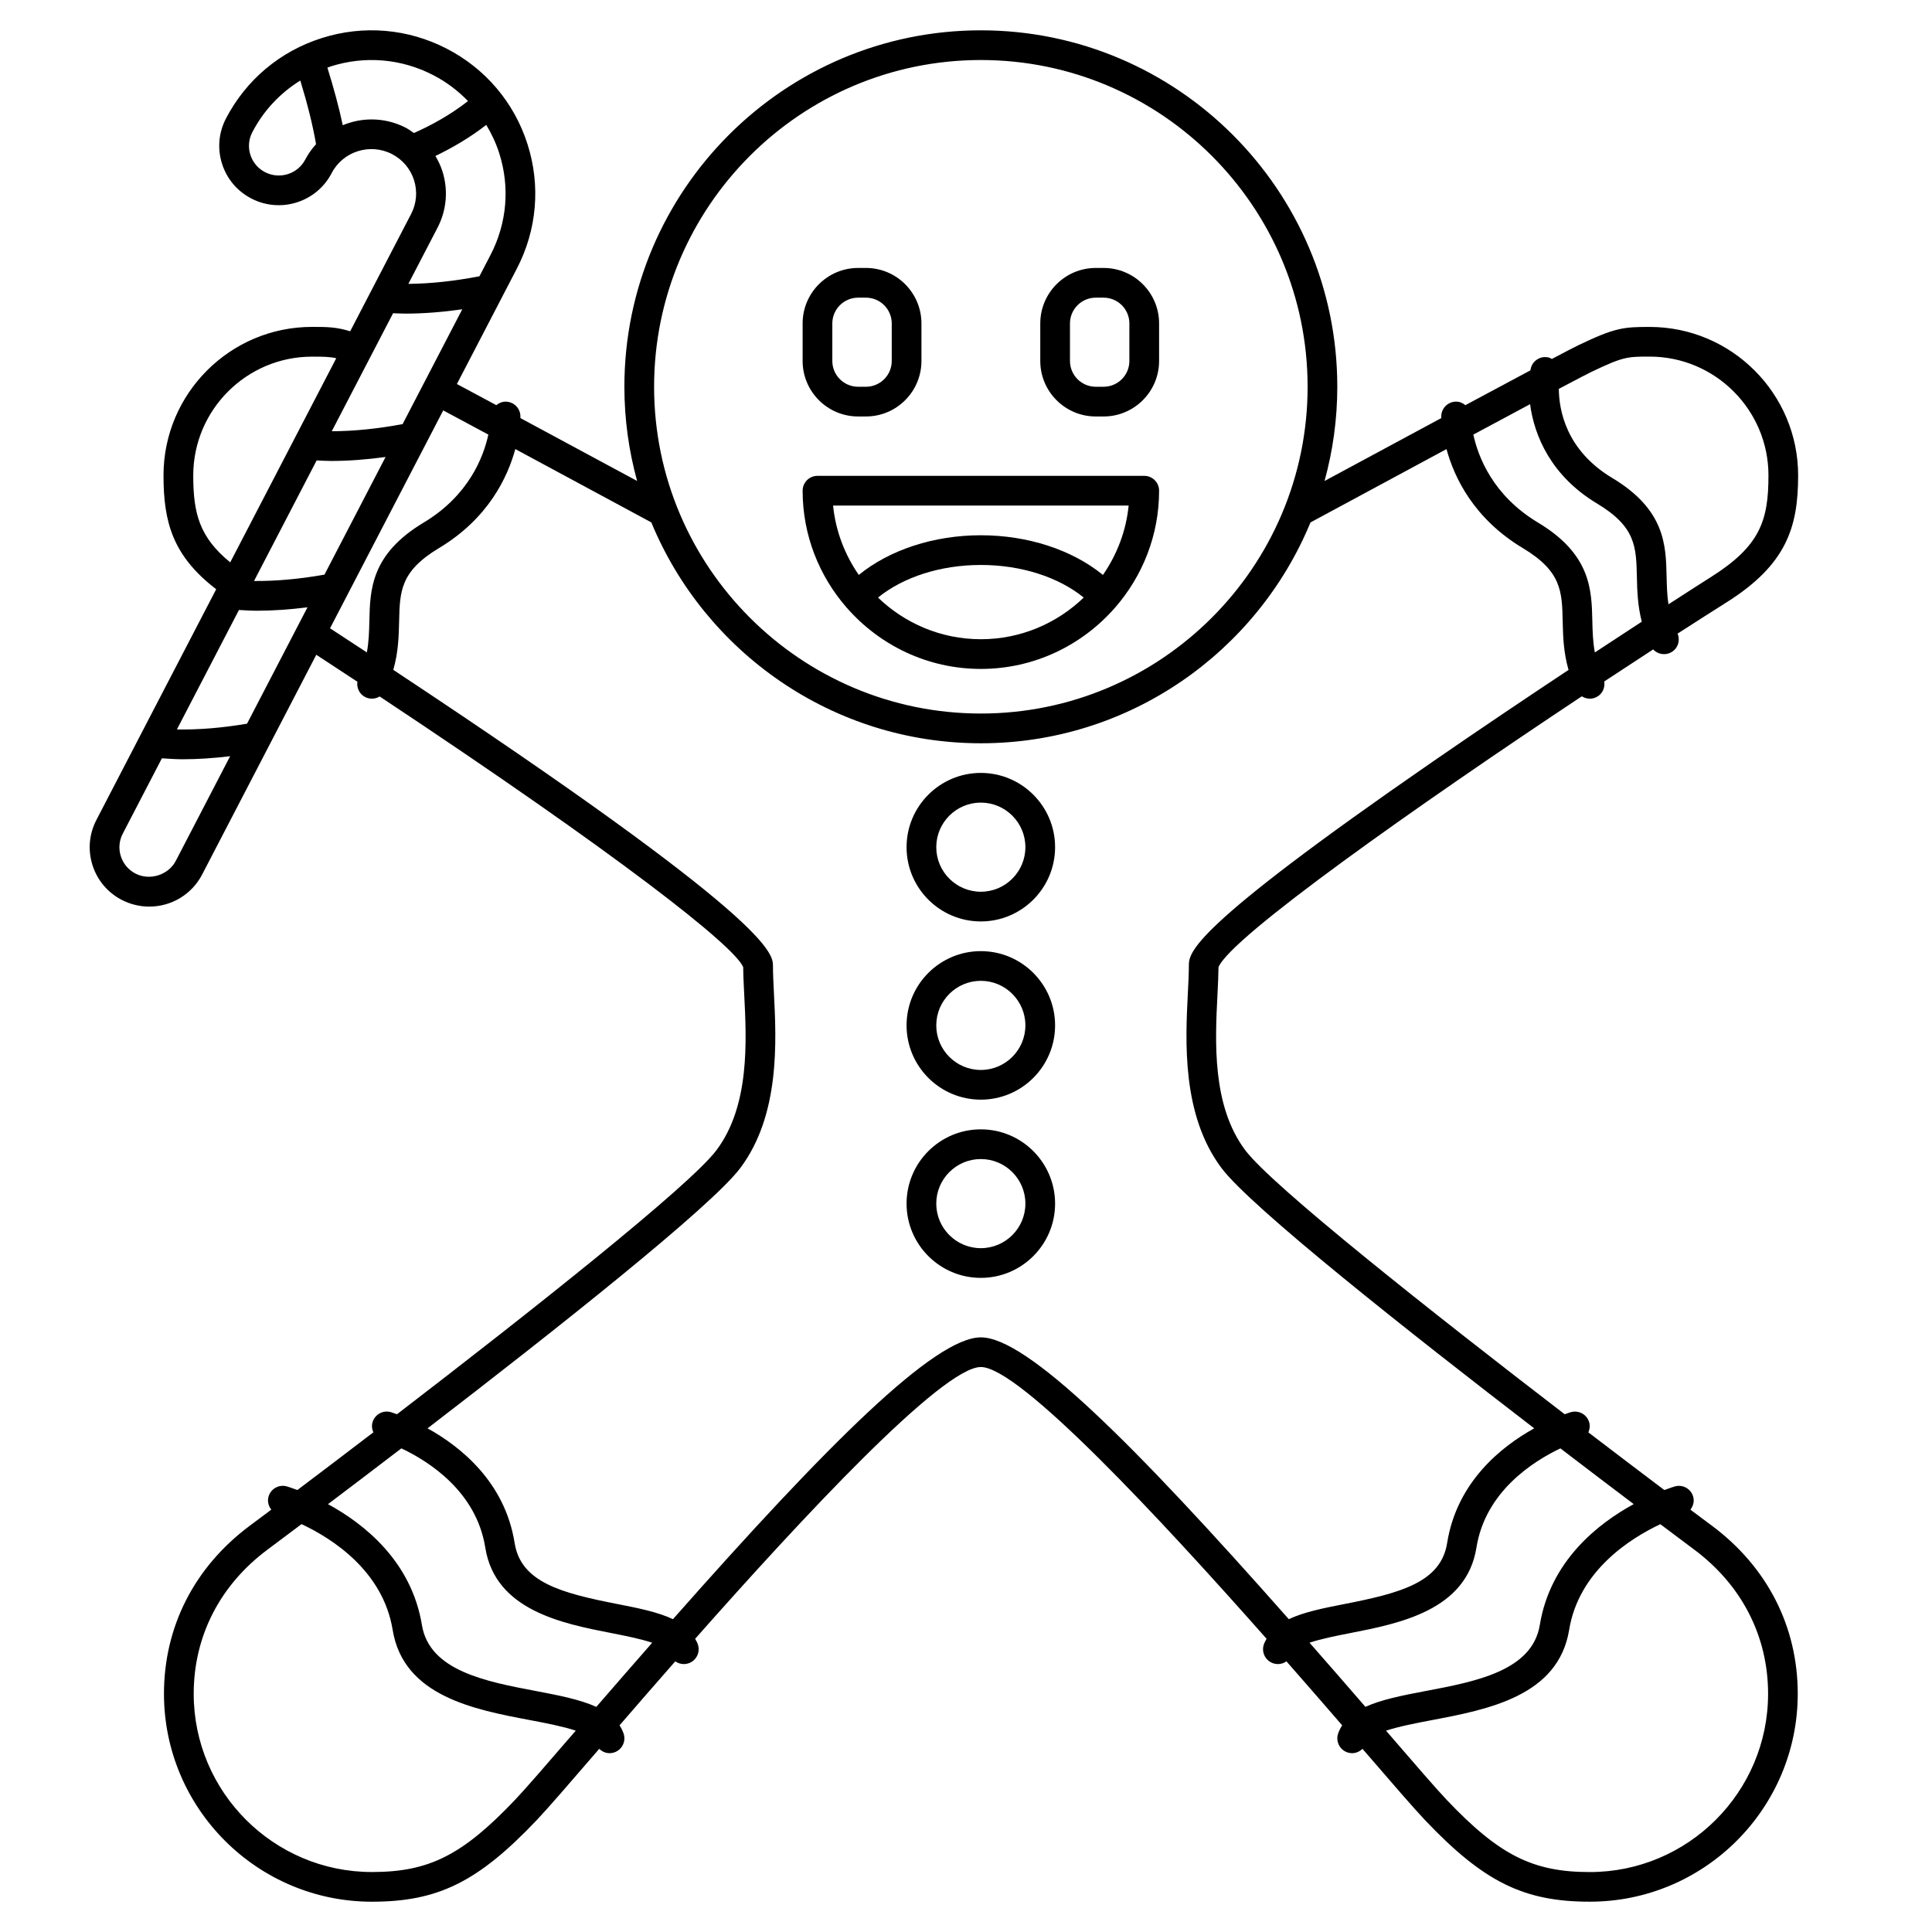<?xml version="1.0" encoding="UTF-8"?>
<!-- Uploaded to: SVG Repo, www.svgrepo.com, Generator: SVG Repo Mixer Tools -->
<svg fill="#000000" width="800px" height="800px" version="1.1" viewBox="144 144 512 512" xmlns="http://www.w3.org/2000/svg">
 <g>
  <path d="m597.66 548.32c-1.703-1.266-3.617-2.699-5.684-4.246 0.746-0.965 1.094-2.219 0.727-3.477-0.609-2.082-2.785-3.277-4.871-2.672-0.207 0.059-1.246 0.383-2.766 0.953-5.973-4.504-12.824-9.699-20.133-15.285 0.367-0.832 0.492-1.77 0.207-2.707-0.629-2.078-2.809-3.254-4.894-2.633-0.145 0.043-0.707 0.215-1.586 0.539-35.105-26.953-77.555-60.512-84.664-69.984-8.844-11.793-7.981-28.824-7.352-41.258 0.133-2.695 0.254-5.144 0.27-7.242 3.188-7.91 52.473-42.695 96.285-71.781 0.633 0.402 1.367 0.629 2.117 0.629 0.59 0 1.191-0.133 1.754-0.414 1.578-0.793 2.34-2.492 2.066-4.144 4.426-2.918 8.77-5.766 12.973-8.496 0.746 0.805 1.797 1.25 2.883 1.25 0.59 0 1.191-0.133 1.754-0.414 1.863-0.93 2.617-3.129 1.832-5.023 4.59-2.957 8.973-5.758 13.051-8.332 15.809-9.977 18.898-19.867 18.898-33.582 0-21.703-17.656-39.359-39.359-39.359-6.949 0-9.172 0.191-18.918 4.863-0.938 0.449-3.277 1.66-6.984 3.621-0.32-0.164-0.629-0.344-0.996-0.418-2.137-0.43-4.207 0.957-4.633 3.086-0.02 0.105-0.035 0.234-0.055 0.348-4.559 2.43-10.328 5.516-17.242 9.23-0.676-0.559-1.508-0.938-2.453-0.938-2.172 0-3.938 1.762-3.938 3.938 0 0.059 0 0.207 0.008 0.426-8.773 4.715-19.059 10.262-30.938 16.668 2.191-7.961 3.379-16.324 3.379-24.969 0-52.082-42.379-94.461-94.465-94.461-52.086 0-94.465 42.379-94.465 94.461 0 8.645 1.188 17.008 3.375 24.965-10.918-5.891-21.5-11.594-30.934-16.668 0.008-0.219 0.008-0.363 0.008-0.422 0-2.168-1.75-3.918-3.922-3.93h-0.016c-0.941 0-1.77 0.375-2.449 0.93-3.766-2.023-7.238-3.883-10.449-5.602l15.898-30.602c5.328-10.266 6.328-21.984 2.809-32.992-3.519-11.004-11.133-19.988-21.426-25.293-10.297-5.305-22.051-6.301-33.094-2.793-11.043 3.5-20.062 11.074-25.395 21.332-1.938 3.727-2.297 7.984-1.027 11.984 1.273 4.012 4.043 7.285 7.793 9.215 7.715 3.988 17.254 0.965 21.25-6.734 3-5.777 10.172-8.047 15.984-5.059 2.809 1.449 4.887 3.898 5.844 6.891 0.957 2.996 0.684 6.184-0.762 8.977l-16.152 31.098c-3.664-1.145-6.188-1.164-10.113-1.164-21.703 0-39.359 17.656-39.359 39.359 0 12.258 2.363 21.285 13.965 30.16l-20.191 38.871c-0.008 0.016-0.016 0.031-0.023 0.047l-11.535 22.234c-1.938 3.727-2.301 7.981-1.031 11.984 1.277 4.012 4.047 7.285 7.797 9.219 2.231 1.148 4.734 1.754 7.234 1.754 5.922 0 11.297-3.254 14.02-8.496l30.254-58.242c3.719 2.43 7.367 4.82 10.895 7.148-0.23 1.629 0.531 3.293 2.09 4.07 0.559 0.281 1.16 0.414 1.75 0.414 0.727 0 1.441-0.203 2.059-0.582 63.391 42.035 94.027 66.113 96.344 71.738 0.012 2.102 0.133 4.547 0.27 7.242 0.629 12.434 1.488 29.465-7.352 41.258-7.109 9.473-49.559 43.031-84.664 69.977-0.879-0.32-1.441-0.492-1.586-0.539-2.078-0.621-4.273 0.555-4.898 2.641-0.281 0.934-0.152 1.875 0.211 2.699-7.309 5.586-14.156 10.781-20.129 15.285-1.52-0.57-2.559-0.895-2.766-0.953-2.074-0.605-4.269 0.59-4.875 2.68-0.367 1.258-0.02 2.512 0.727 3.477-2.066 1.551-3.981 2.981-5.684 4.246-14.676 10.926-22.758 26.746-22.758 44.547 0 30.387 24.719 55.105 55.105 55.105 17.508 0 28.109-5.242 43.625-21.57 2.973-3.129 8.707-9.773 16.625-18.949 0.734 0.715 1.691 1.156 2.727 1.156 0.406 0 0.82-0.062 1.223-0.195 2.066-0.676 3.191-2.898 2.516-4.965-0.27-0.816-0.652-1.535-1.086-2.223 4.262-4.934 9.285-10.723 14.766-16.957 0.652 0.461 1.438 0.727 2.262 0.727 0.398 0 0.801-0.062 1.191-0.184 2.07-0.656 3.215-2.871 2.559-4.945-0.184-0.578-0.477-1.066-0.746-1.574 28.312-32.012 65.492-72.02 75.715-72.02s47.402 40.004 75.715 72.016c-0.27 0.508-0.562 1-0.746 1.574-0.656 2.074 0.488 4.285 2.559 4.945 0.398 0.129 0.801 0.188 1.195 0.188 0.82 0 1.605-0.266 2.262-0.723 5.477 6.238 10.496 12.023 14.766 16.957-0.434 0.684-0.824 1.41-1.086 2.223-0.676 2.066 0.449 4.285 2.516 4.965 0.402 0.129 0.816 0.191 1.223 0.191 1.035 0 1.992-0.449 2.723-1.16 7.914 9.176 13.652 15.82 16.625 18.949 15.52 16.332 26.121 21.57 43.625 21.57 30.387 0 55.105-24.719 55.105-55.105 0-17.797-8.078-33.617-22.754-44.543zm-91.809 48.012c-5.102-5.891-10.035-11.562-14.812-17 3.066-1.023 7.129-1.836 10.734-2.539 13.023-2.543 30.859-6.023 33.5-22.668 2.359-14.855 15.055-22.871 22.246-26.289 7.266 5.559 13.898 10.586 19.43 14.77-9.48 5.164-22.117 15.07-24.891 32.047-1.988 12.133-17.004 14.98-30.254 17.484-6.098 1.156-11.695 2.258-15.953 4.195zm60.133-287.8c-0.188-8.273-0.402-17.648-14.395-26.043-11.926-7.156-15.848-17.363-17.137-23.316 6.055-3.25 11.004-5.902 15.035-8.059 1.102 8.41 5.606 19.039 17.73 26.316 10.273 6.164 10.395 11.457 10.574 19.477 0.082 3.617 0.195 7.57 1.297 11.848-3.766 2.457-7.957 5.199-12.438 8.152-0.523-2.809-0.602-5.551-0.668-8.375zm-0.328-65.934c8.539-4.094 9.605-4.094 15.516-4.094 17.363 0 31.488 14.125 31.488 31.488 0 11.969-2.199 18.695-15.227 26.922-1.859 1.172-5.856 3.731-11.273 7.238-0.379-2.481-0.438-4.922-0.496-7.434-0.188-8.273-0.402-17.648-14.395-26.043-12.281-7.367-14.121-18.027-14.164-23.621 5.262-2.789 7.688-4.039 8.551-4.457zm-161.72-82.691c47.746 0 86.594 38.844 86.594 86.594 0 47.746-38.844 86.594-86.594 86.594-47.746 0-86.594-38.844-86.594-86.594 0.004-47.75 38.848-86.594 86.594-86.594zm-194.47 175.88c-6.473 1.098-12.703 1.629-18.586 1.523l16.445-31.656c1.586 0.082 3.156 0.195 4.785 0.195 4.316 0 8.797-0.328 13.379-0.91zm20.523-39.504c-6.492 1.152-12.754 1.738-18.668 1.684l16.59-31.945c1.281 0.055 2.551 0.137 3.863 0.137 4.633 0 9.453-0.375 14.406-1.051zm18.184-69.277c1.09 0.039 2.16 0.105 3.269 0.105 4.832 0 9.875-0.406 15.062-1.145l-15.809 30.43c-6.539 1.215-12.832 1.875-18.773 1.887zm-33.922-37.375c-1.879-0.969-3.262-2.602-3.902-4.606-0.633-1.992-0.453-4.113 0.512-5.973 2.973-5.723 7.371-10.391 12.723-13.711 1.957 6.398 3.348 12.043 4.172 16.867-1.086 1.207-2.062 2.547-2.848 4.051-1.996 3.859-6.777 5.371-10.656 3.371zm28.223-13.98c-2.633 0-5.227 0.535-7.641 1.535-0.953-4.543-2.336-9.676-4.07-15.258 0.301-0.102 0.586-0.23 0.891-0.332 9.051-2.871 18.676-2.059 27.109 2.289 3.508 1.801 6.602 4.152 9.262 6.898-4.75 3.734-9.969 6.543-14.332 8.469-0.715-0.5-1.422-1.02-2.207-1.426-2.883-1.473-5.969-2.176-9.012-2.176zm17.477 28.688c2.426-4.668 2.879-9.992 1.277-15.004-0.457-1.422-1.098-2.742-1.84-4 4.25-2.043 9.051-4.777 13.473-8.242 1.406 2.34 2.582 4.828 3.434 7.488 2.879 8.996 2.059 18.574-2.293 26.965l-2.945 5.672c-6.562 1.262-12.879 1.961-18.84 2.012zm-64.738 65.664c0-17.363 14.125-31.488 31.488-31.488 2.879 0 4.539 0.004 6.406 0.426l-28.094 54.09c-8.199-6.676-9.801-13.043-9.801-23.027zm-4.629 102.14c-1.953 3.738-6.859 5.32-10.664 3.371-1.879-0.969-3.262-2.602-3.902-4.606-0.633-1.992-0.453-4.113 0.512-5.973l10.371-19.973c1.832 0.113 3.644 0.25 5.535 0.25 4.059 0 8.258-0.293 12.551-0.809zm70.875-119.38c3.629 1.941 7.633 4.086 11.957 6.41-1.289 5.957-5.211 16.16-17.137 23.316-13.992 8.395-14.203 17.77-14.395 26.043-0.062 2.824-0.141 5.566-0.664 8.363-3.152-2.074-6.414-4.211-9.758-6.391zm-11.09 275.07c7.191 3.398 19.863 11.379 22.234 26.301 2.641 16.645 20.48 20.129 33.5 22.668 3.609 0.703 7.668 1.516 10.734 2.539-4.773 5.441-9.711 11.113-14.812 17-4.258-1.938-9.855-3.039-15.957-4.195-13.25-2.508-28.266-5.348-30.254-17.484-2.777-16.977-15.41-26.883-24.891-32.047 5.539-4.184 12.172-9.219 19.445-14.781zm30.113 93.152c-13.926 14.656-22.785 19.121-37.918 19.121-26.043 0-47.23-21.188-47.23-47.23 0-15.254 6.953-28.828 19.586-38.23 0.188-0.141 3.551-2.648 8.988-6.738 8.055 3.781 21.582 12.348 24.148 28.023 2.879 17.574 21.551 21.109 36.555 23.945 4.019 0.758 8.547 1.637 11.973 2.762-7.43 8.609-13.289 15.395-16.102 18.348zm123.46-122.57c-12.184 0-40.281 27.918-81.602 74.684-3.93-1.867-9.094-2.918-14.73-4.016-14.906-2.91-25.582-5.769-27.23-16.176-2.57-16.18-14.363-25.555-23.074-30.383 33.234-25.543 75.109-58.629 82.875-68.98 10.551-14.07 9.57-33.516 8.918-46.379-0.133-2.676-0.258-5.098-0.258-7.148 0-3.352-0.047-11.977-100.62-78.5 1.344-4.644 1.457-8.91 1.547-12.797 0.18-8.02 0.305-13.312 10.574-19.477 13.012-7.809 18.164-18.699 20.219-26.234 11.016 5.926 23.418 12.613 36.043 19.43 14.168 34.316 47.977 58.535 87.344 58.535 39.367 0 73.176-24.219 87.344-58.527 14.617-7.894 26.461-14.277 36.043-19.434 2.055 7.535 7.207 18.426 20.219 26.234 10.273 6.164 10.395 11.457 10.574 19.477 0.09 3.891 0.203 8.156 1.551 12.809-11.223 7.438-23.762 15.871-36.059 24.355-64.566 44.574-64.566 50.555-64.566 54.129 0 2.051-0.125 4.477-0.262 7.152-0.652 12.867-1.633 32.309 8.918 46.379 7.766 10.352 49.641 43.438 82.871 68.977-8.711 4.828-20.504 14.203-23.074 30.383-1.648 10.406-12.328 13.27-27.23 16.176-5.637 1.102-10.805 2.148-14.73 4.016-41.316-46.766-69.414-74.684-81.598-74.684zm161.38 141.7c-15.133 0-23.992-4.469-37.918-19.121-2.809-2.953-8.672-9.742-16.094-18.348 3.43-1.125 7.953-2 11.973-2.762 15.004-2.844 33.676-6.375 36.555-23.945 2.555-15.617 16.105-24.211 24.164-28.012 5.43 4.082 8.785 6.586 8.973 6.727 12.625 9.402 19.586 22.98 19.586 38.23-0.008 26.043-21.195 47.23-47.238 47.23z"/>
  <path d="m371.41 254.37h2.07c8.113 0 14.711-6.598 14.711-14.711v-9.941c0-8.113-6.598-14.707-14.711-14.707h-2.07c-8.109 0-14.707 6.594-14.707 14.707v9.941c0 8.113 6.598 14.711 14.707 14.711zm-6.836-24.652c0-3.769 3.066-6.836 6.836-6.836h2.07c3.773 0 6.84 3.066 6.84 6.836v9.941c0 3.773-3.066 6.836-6.84 6.836h-2.07c-3.769 0-6.836-3.062-6.836-6.836z"/>
  <path d="m434.39 254.37h2.07c8.113 0 14.711-6.598 14.711-14.711v-9.941c0-8.113-6.598-14.707-14.711-14.707h-2.07c-8.113 0-14.707 6.594-14.707 14.707v9.941c0 8.113 6.594 14.711 14.707 14.711zm-6.836-24.652c0-3.769 3.066-6.836 6.836-6.836h2.07c3.769 0 6.836 3.066 6.836 6.836v9.941c0 3.773-3.066 6.836-6.836 6.836h-2.07c-3.769 0-6.836-3.062-6.836-6.836z"/>
  <path d="m368.38 305.05c0.012 0.012 0.031 0.016 0.043 0.027 8.664 9.902 21.359 16.195 35.516 16.195s26.848-6.293 35.516-16.191c0.012-0.012 0.031-0.016 0.043-0.027 0.031-0.027 0.039-0.066 0.066-0.094 7.207-8.297 11.609-19.094 11.609-30.918 0-2.172-1.762-3.938-3.938-3.938h-86.594c-2.172 0-3.938 1.762-3.938 3.938 0 11.824 4.402 22.621 11.605 30.914 0.031 0.031 0.039 0.066 0.07 0.094zm8.301-2.688c6.727-5.461 16.621-8.641 27.258-8.641 10.641 0 20.531 3.18 27.258 8.641-7.078 6.816-16.676 11.039-27.258 11.039-10.578 0-20.18-4.223-27.258-11.039zm66.422-24.387c-0.676 6.789-3.121 13.055-6.812 18.391-8.141-6.644-19.879-10.516-32.352-10.516s-24.211 3.871-32.352 10.516c-3.691-5.336-6.137-11.598-6.812-18.391z"/>
  <path d="m403.93 348.83c-10.852 0-19.68 8.828-19.68 19.68 0 10.852 8.828 19.68 19.68 19.68 10.852 0 19.68-8.828 19.68-19.68 0-10.852-8.828-19.68-19.68-19.68zm0 31.488c-6.512 0-11.809-5.297-11.809-11.809s5.297-11.809 11.809-11.809c6.512 0 11.809 5.297 11.809 11.809 0 6.508-5.297 11.809-11.809 11.809z"/>
  <path d="m403.93 396.06c-10.852 0-19.68 8.828-19.68 19.68 0 10.852 8.828 19.68 19.68 19.68 10.852 0 19.68-8.828 19.68-19.68 0-10.852-8.828-19.68-19.68-19.68zm0 31.488c-6.512 0-11.809-5.297-11.809-11.809 0-6.512 5.297-11.809 11.809-11.809 6.512 0 11.809 5.297 11.809 11.809 0 6.512-5.297 11.809-11.809 11.809z"/>
  <path d="m403.93 443.29c-10.852 0-19.68 8.828-19.68 19.68 0 10.852 8.828 19.68 19.68 19.68 10.852 0 19.68-8.828 19.68-19.68 0-10.848-8.828-19.68-19.68-19.68zm0 31.488c-6.512 0-11.809-5.297-11.809-11.809 0-6.512 5.297-11.809 11.809-11.809 6.512 0 11.809 5.297 11.809 11.809 0 6.512-5.297 11.809-11.809 11.809z"/>
 </g>
</svg>